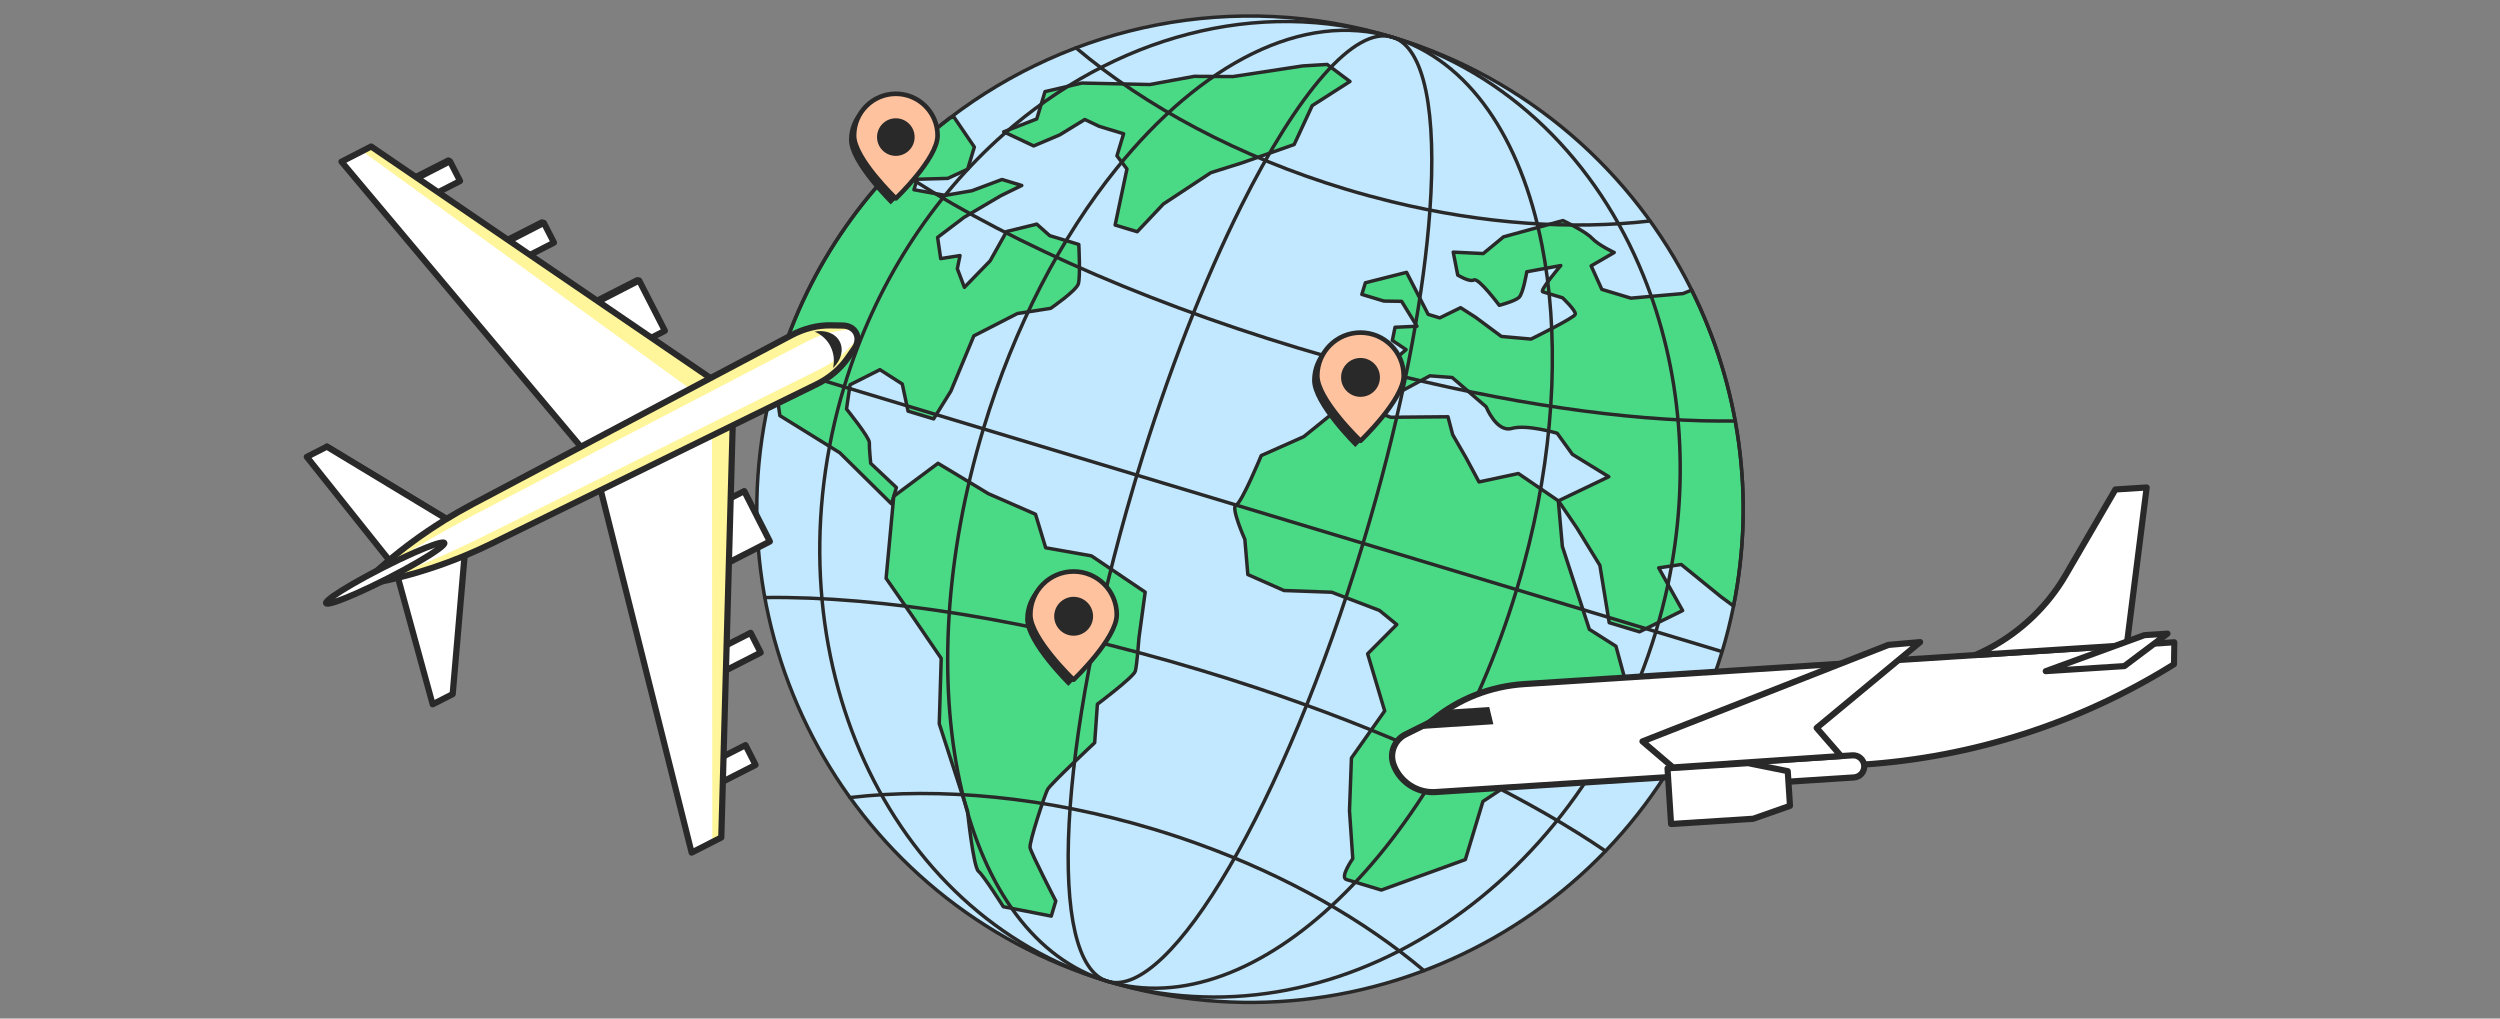 <?xml version="1.0" encoding="UTF-8"?>
<svg id="Layer_1" data-name="Layer 1" xmlns="http://www.w3.org/2000/svg" viewBox="0 0 540 220">
  <rect x="0" y="0" width="540" height="220" fill="#808080" stroke="none"/>
  <defs>
    <style>
      .cls-1, .cls-2 {
        fill: none;
        stroke: #292929;
        stroke-linecap: round;
        stroke-linejoin: round;
      }

      .cls-2 {
        stroke-width: .75px;
      }

      .cls-3 {
        fill: #4ada85;
      }

      .cls-3, .cls-4, .cls-5, .cls-6, .cls-7, .cls-8 {
        stroke-width: 0px;
      }

      .cls-4 {
        fill: #292929;
      }

      .cls-5 {
        fill: #c1e8fe;
      }

      .cls-6 {
        fill: #fec29e;
      }

      .cls-7 {
        fill: #fff;
      }

      .cls-8 {
        fill: #fff59b;
      }
    </style>
  </defs>
  <g>
    <g>
      <g>
        <path class="cls-5" d="m371.97,140.75c-16.98,56.31-76.4,88.2-132.72,71.21-55.48-16.73-87.25-74.66-71.94-130.22.23-.84.47-1.67.72-2.5,6.7-22.21,20.01-40.63,37.12-53.74,26.27-20.12,61.51-27.76,95.61-17.48,29.32,8.84,52.03,29.2,64.65,54.63,10.21,20.56,13.83,44.44,9.04,68.24-.66,3.29-1.48,6.58-2.47,9.86Z"/>
        <g>
          <path class="cls-3" d="m287.04,89.93l-5.43,4.39-9.18,4.08s-4.23,10.23-5.44,10.69,1.9,7.42,1.9,7.42l.64,7.59,7.81,3.45,10.3.37,10.32,3.93,3.74,3.05-6.29,6.32,3.68,12.34-7.18,10.17-.42,11.38.71,10.35s-2.87,4.07-1.36,4.52c1.51.45,7.53,2.27,7.53,2.27l18.15-6.58,3.79-12.56s11.97-7.9,12.7-8.5c.73-.6,7.15-10.99,7.15-10.99l10.84-6.87-1.95-7.16-5.75-3.65-5.83-17.92-.87-9.85-8.63-5.89-8.5,1.82-2.81-5.23-2.88-4.98-1.02-3.87-12.36.11-7.38-2.77-5.98,2.58Z"/>
          <path class="cls-3" d="m202.6,100.08l-9.55,7.12-1.65,17.72,5.06,7.28,6.84,10.01-.42,14.12,6.1,18.83s1.26,12.16,2.37,13.04c1.1.88,5.37,7.65,5.37,7.65l10.35,2.03.98-3.26s-5.36-10.38-5.56-11.54,3.16-11.38,3.79-12.56,10.17-10.09,10.17-10.09l.59-8.32s7.8-5.87,8.18-7.12c.38-1.26.79-7.16.79-7.16l1.35-9.93-11.61-7.83-9.88-1.75-2.2-7.24-10.17-4.44-10.9-6.57Z"/>
          <path class="cls-3" d="m363.15,121.93l-4.87.73,5.16,9.22-9.32,4.59-6.53-1.97-2.02-12.39-4.96-8.07-3.99-5.86,10.88-5.21-7.86-4.83-3.29-4.56s-6.53-1.97-9.82-1.04c-3.29.92-5.53-4.68-5.53-4.68l-7.33-6.32-4.82-.36-7.51,4.04-7.29-2.2-4.08,2.61-5.09-6.75,7.2-3.85,9.04,2.73,2.59-2.24-2.96-1.99.58-2.84,4.73-.22-3.31-5.38-3.82-.06-4.77-1.44.76-2.51,8.9-2.25,4.66,9.07,2.51.76,4.5-2.2,3.22,2.06,5.59,4.15,6.4.57s9.33-4.58,9.56-5.34-2.76-3.58-2.76-3.58c0,0-3.52-1.06-4.27-1.29s3.9-5.67,3.9-5.67l-7.34,1.34s-.78,4.7-1.67,5.53c-.88.83-4.27,1.72-4.27,1.72,0,0-4.49-6.01-5.47-5.48-.98.53-3.51-1.06-3.51-1.06l-.97-4.95,6.48.31,4.38-3.61,12.84-3.52s4.8,2.27,6.25,3.8c1.45,1.54,4.82,3.1,4.82,3.1l-4.98,2.89,2.31,5.08,6.28,1.89,11.25-.99,1.87-.75c10.21,20.56,13.83,44.44,9.04,68.24l-2.71-2-8.58-6.97Z"/>
          <path class="cls-3" d="m232.94,61.28c-.45,1.51-5.99,5.32-5.99,5.32l-7.19,1.12-9.41,4.83-4.96,11.93-3.73,6-5.52-1.67-1.25-5.86-4.82-3.1-6.46,3.26-.76,5.25s4.99,6.16,4.93,7.24c-.05,1.09.29,4.48.29,4.48l5.55,5.23-1.06,3.52-11.19-11.05-12.92-8.01-1.14-8.03c.23-.84.47-1.67.72-2.5,6.7-22.21,20.01-40.63,37.12-53.74l.85-.29,4.46,6.55-1.44,4.78-4.3,1.99-6.63.19-.68,2.26,6.76,1.22,5.77-1,6.49-2.43,4.27,1.29-4.5,2.2-8,4.71-5.68,4.31.67,4.58,4.17-.66-.58,2.84,1.53,4.02,5.56-5.72,3.55-6.33,6.51-1.6,2.81,2.49,6.28,1.9s.37,6.96-.09,8.46Z"/>
          <polygon class="cls-3" points="237.43 27.29 242.7 28.89 241.26 33.66 243.42 36.5 240.87 48.61 245.64 50.05 251.28 44.07 261.54 37.3 268.2 35.2 279.54 31.22 283.44 22.81 291.59 17.6 286.67 13.92 281.37 14.24 266.29 16.54 257.95 16.49 248.37 18.26 233.67 17.94 225.72 19.79 223.94 25.69 216.8 28.47 223.28 31.52 228.93 29.12 234.32 25.81 237.43 27.29"/>
        </g>
      </g>
      <g>
        <path class="cls-2" d="m371.97,140.75c-16.98,56.31-76.4,88.2-132.72,71.21-55.48-16.73-87.25-74.66-71.94-130.22.23-.84.47-1.67.72-2.5,6.7-22.21,20.01-40.63,37.12-53.74,26.27-20.12,61.51-27.76,95.61-17.48,29.32,8.84,52.03,29.2,64.65,54.63,10.21,20.56,13.83,44.44,9.04,68.24-.66,3.29-1.48,6.58-2.47,9.86Z"/>
        <path class="cls-2" d="m357.67,136.44c-16.98,56.31-70,90.13-118.42,75.53-47.7-14.38-73.14-70.4-57.65-125.9.23-.83.47-1.67.73-2.5,6.7-22.21,19.01-40.93,34.43-54.55,23.67-20.91,54.68-29.82,83.99-20.98,25.21,7.6,44.21,26.84,54.22,51.48,8.1,19.93,10.33,43.38,5.23,67.09-.71,3.28-1.55,6.56-2.54,9.84Z"/>
        <path class="cls-2" d="m327.59,127.37c-16.98,56.31-56.54,94.19-88.34,84.6-31.33-9.45-43.47-61.45-27.58-116.84.24-.83.48-1.66.74-2.5,6.7-22.21,16.91-41.56,28.78-56.26,18.21-22.55,40.31-34.15,59.57-28.34,16.56,5,27.76,21.88,32.29,44.87,3.66,18.59,2.97,41.16-2.78,64.67-.8,3.25-1.68,6.52-2.67,9.8Z"/>
        <path class="cls-2" d="m356.41,47.73c-16.7,1.94-35.9.7-55.78-4.16-3.25-.8-6.52-1.68-9.8-2.67-23.32-7.03-43.48-17.94-58.41-30.56"/>
        <path class="cls-2" d="m374.8,90.93c-2.28.03-4.64.02-7.07-.04-20.96-.54-47.25-4.65-75.44-12.31-3.9-1.06-7.83-2.19-11.79-3.38-35.93-10.84-66.92-25.08-87.28-39.02"/>
        <path class="cls-2" d="m307.58,209.66c-12.84-10.85-29.53-20.43-48.78-27.37-3.15-1.14-6.36-2.2-9.64-3.19-23.32-7.03-46.15-9.09-65.57-6.83"/>
        <path class="cls-2" d="m346.78,183.83c-1.88-1.29-3.86-2.58-5.92-3.87-17.77-11.14-41.95-22.25-69.67-31.45-3.84-1.27-7.74-2.51-11.7-3.7-35.93-10.84-69.62-16.1-94.3-15.74"/>
        <path class="cls-2" d="m294.42,117.37c-16.98,56.31-41.69,98.67-55.17,94.6-13.29-4.01-10.74-51.58,5.58-106.84.24-.83.49-1.66.74-2.5,6.7-22.21,14.6-42.26,22.54-58.14,12.19-24.37,24.47-38.93,32.64-36.47,7.02,2.12,9.62,16.41,8.1,37.57-1.23,17.11-5.15,38.72-11.61,62.01-.89,3.22-1.83,6.48-2.82,9.75Z"/>
        <g>
          <path class="cls-2" d="m287.04,89.93l-5.43,4.39-9.18,4.08s-4.23,10.23-5.44,10.69,1.9,7.42,1.9,7.42l.64,7.59,7.81,3.45,10.3.37,10.32,3.93,3.74,3.05-6.29,6.32,3.68,12.34-7.18,10.17-.42,11.38.71,10.35s-2.87,4.07-1.36,4.52c1.51.45,7.53,2.27,7.53,2.27l18.15-6.58,3.79-12.56s11.97-7.9,12.7-8.5c.73-.6,7.15-10.99,7.15-10.99l10.84-6.87-1.95-7.16-5.75-3.65-5.83-17.92-.87-9.85-8.63-5.89-8.5,1.82-2.81-5.23-2.88-4.98-1.02-3.87-12.36.11-7.38-2.77-5.98,2.58Z"/>
          <path class="cls-2" d="m202.6,100.08l-9.55,7.12-1.65,17.72,5.06,7.28,6.84,10.01-.42,14.12,6.1,18.83s1.26,12.16,2.37,13.04c1.1.88,5.37,7.65,5.37,7.65l10.35,2.03.98-3.26s-5.36-10.38-5.56-11.54,3.16-11.38,3.79-12.56,10.17-10.09,10.17-10.09l.59-8.32s7.8-5.87,8.18-7.12c.38-1.26.79-7.16.79-7.16l1.35-9.93-11.61-7.83-9.88-1.75-2.2-7.24-10.17-4.44-10.9-6.57Z"/>
          <path class="cls-2" d="m363.15,121.93l-4.87.73,5.16,9.22-9.32,4.59-6.53-1.97-2.02-12.39-4.96-8.07-3.99-5.86,10.88-5.21-7.86-4.83-3.29-4.56s-6.53-1.97-9.82-1.04c-3.29.92-5.53-4.68-5.53-4.68l-7.33-6.32-4.82-.36-7.51,4.04-7.29-2.2-4.08,2.61-5.09-6.75,7.2-3.85,9.04,2.73,2.59-2.24-2.96-1.99.58-2.84,4.73-.22-3.31-5.38-3.82-.06-4.77-1.44.76-2.51,8.9-2.25,4.66,9.07,2.51.76,4.5-2.2,3.22,2.06,5.59,4.15,6.4.57s9.33-4.58,9.56-5.34-2.76-3.58-2.76-3.58c0,0-3.52-1.06-4.27-1.29s3.9-5.67,3.9-5.67l-7.34,1.34s-.78,4.7-1.67,5.53c-.88.83-4.27,1.72-4.27,1.72,0,0-4.49-6.01-5.47-5.48-.98.53-3.51-1.06-3.51-1.06l-.97-4.95,6.48.31,4.38-3.61,12.84-3.52s4.8,2.27,6.25,3.8c1.45,1.54,4.82,3.1,4.82,3.1l-4.98,2.89,2.31,5.08,6.28,1.89,11.25-.99,1.87-.75c10.21,20.56,13.83,44.44,9.04,68.24l-2.71-2-8.58-6.97Z"/>
          <path class="cls-2" d="m232.94,61.28c-.45,1.51-5.99,5.32-5.99,5.32l-7.19,1.12-9.41,4.83-4.96,11.93-3.73,6-5.52-1.67-1.25-5.86-4.82-3.1-6.46,3.26-.76,5.25s4.99,6.16,4.93,7.24c-.05,1.09.29,4.48.29,4.48l5.55,5.23-1.06,3.52-11.19-11.05-12.92-8.01-1.14-8.03c.23-.84.47-1.67.72-2.5,6.7-22.21,20.01-40.63,37.12-53.74l.85-.29,4.46,6.55-1.44,4.78-4.3,1.99-6.63.19-.68,2.26,6.76,1.22,5.77-1,6.49-2.43,4.27,1.29-4.5,2.2-8,4.71-5.68,4.31.67,4.58,4.17-.66-.58,2.84,1.53,4.02,5.56-5.72,3.55-6.33,6.51-1.6,2.81,2.49,6.28,1.9s.37,6.96-.09,8.46Z"/>
          <polygon class="cls-2" points="237.43 27.29 242.7 28.89 241.26 33.66 243.42 36.5 240.87 48.61 245.64 50.05 251.28 44.07 261.54 37.3 268.2 35.2 279.54 31.22 283.44 22.81 291.59 17.6 286.67 13.92 281.37 14.24 266.29 16.54 257.95 16.49 248.37 18.26 233.67 17.94 225.72 19.79 223.94 25.69 216.8 28.47 223.28 31.52 228.93 29.12 234.32 25.81 237.43 27.29"/>
        </g>
        <line class="cls-2" x1="168.26" y1="79.32" x2="371.74" y2="140.68"/>
      </g>
    </g>
    <g>
      <path class="cls-4" d="m183.38,30.23c0-5.11,4.04-9.24,9.02-9.24s9.02,4.14,9.02,9.24-9.02,13.92-9.02,13.92c0,0-9.02-8.82-9.02-13.92Z"/>
      <path class="cls-6" d="m184.48,29.28c0-4.98,4.04-9.02,9.02-9.02s9.02,4.04,9.02,9.02-9.02,13.58-9.02,13.58c0,0-9.02-8.6-9.02-13.58Z"/>
      <path class="cls-1" d="m184.48,29.28c0-4.98,4.04-9.02,9.02-9.02s9.02,4.04,9.02,9.02-9.02,13.58-9.02,13.58c0,0-9.02-8.6-9.02-13.58Z"/>
      <circle class="cls-4" cx="193.5" cy="29.61" r="4.06"/>
    </g>
    <g>
      <path class="cls-4" d="m221.43,133.75c0-5.28,4.18-9.56,9.33-9.56s9.33,4.28,9.33,9.56-9.33,14.4-9.33,14.4c0,0-9.33-9.12-9.33-14.4Z"/>
      <path class="cls-6" d="m222.56,132.77c0-5.15,4.18-9.33,9.33-9.33s9.33,4.18,9.33,9.33-9.33,14.05-9.33,14.05c0,0-9.33-8.9-9.33-14.05Z"/>
      <path class="cls-1" d="m222.56,132.77c0-5.15,4.18-9.33,9.33-9.33s9.33,4.18,9.33,9.33-9.33,14.05-9.33,14.05c0,0-9.33-8.9-9.33-14.05Z"/>
      <circle class="cls-4" cx="231.89" cy="133.11" r="4.2" transform="translate(63.36 340.68) rotate(-80.78)"/>
    </g>
    <g>
      <path class="cls-4" d="m283.41,82.16c0-5.28,4.18-9.56,9.33-9.56s9.33,4.28,9.33,9.56-9.33,14.4-9.33,14.4c0,0-9.33-9.12-9.33-14.4Z"/>
      <path class="cls-6" d="m284.54,81.17c0-5.15,4.18-9.33,9.33-9.33s9.33,4.18,9.33,9.33-9.33,14.05-9.33,14.05c0,0-9.33-8.9-9.33-14.05Z"/>
      <path class="cls-1" d="m284.54,81.17c0-5.15,4.18-9.33,9.33-9.33s9.33,4.18,9.33,9.33-9.33,14.05-9.33,14.05c0,0-9.33-8.9-9.33-14.05Z"/>
      <circle class="cls-4" cx="293.87" cy="81.52" r="4.2"/>
    </g>
  </g>
  <g>
    <g>
      <polygon class="cls-7" points="93.44 152.13 85.68 123.79 100.68 116.14 97.77 149.92 93.44 152.13"/>
      <path class="cls-4" d="m85.01,123.79c0-.25.14-.48.37-.6l15.01-7.65c.22-.11.48-.09.68.04.2.14.31.37.29.61l-2.91,33.79c-.02.23-.16.43-.36.54l-4.33,2.21c-.18.09-.39.1-.57.02-.18-.08-.32-.24-.37-.44l-7.77-28.34c-.02-.06-.02-.12-.02-.18Zm14.91-6.51l-13.45,6.86,7.4,27.03,3.27-1.67,2.77-32.22Z"/>
    </g>
    <g>
      <path class="cls-7" d="m99.6,114l-28.99-17.52,28.99,17.52Z"/>
      <path class="cls-4" d="m69.94,96.48c0-.12.03-.24.1-.35.19-.32.6-.42.92-.23l28.99,17.52c.32.19.42.6.23.92-.19.32-.6.42-.92.23l-28.99-17.52c-.21-.13-.32-.35-.32-.57Z"/>
    </g>
    <g>
      <polygon class="cls-7" points="107.15 58.47 104.97 54.19 117.06 48.03 119.23 52.31 107.15 58.47"/>
      <path class="cls-4" d="m104.3,54.19c0-.24.13-.48.37-.6l12.09-6.16c.16-.08.34-.1.51-.04s.31.18.39.33l2.17,4.28c.17.33.04.73-.29.9l-12.09,6.16c-.16.08-.34.1-.51.04s-.31-.18-.39-.33l-2.17-4.28c-.05-.1-.07-.2-.07-.3Zm12.46-5.26l-10.89,5.55,1.57,3.08,10.89-5.55-1.57-3.08Z"/>
    </g>
    <g>
      <polygon class="cls-7" points="86.91 45.09 84.73 40.82 96.82 34.66 98.99 38.93 86.91 45.09"/>
      <path class="cls-4" d="m84.07,40.82c0-.24.13-.48.37-.6l12.09-6.16c.16-.08.34-.1.51-.04s.31.18.39.33l2.17,4.28c.17.33.04.73-.29.9l-12.09,6.16c-.16.08-.34.1-.51.04s-.31-.18-.39-.33l-2.17-4.28c-.05-.1-.07-.2-.07-.3Zm12.46-5.26l-10.89,5.55,1.57,3.08,10.89-5.55-1.57-3.08Z"/>
    </g>
    <g>
      <polygon class="cls-7" points="129.85 78.21 124.31 67.32 137.61 60.54 143.15 71.43 129.85 78.21"/>
      <path class="cls-4" d="m123.65,67.32c0-.24.13-.48.37-.6l13.3-6.78c.16-.08.34-.1.51-.04s.31.18.39.33l5.53,10.89c.17.33.04.73-.29.9l-13.3,6.78c-.16.08-.34.1-.51.04-.17-.05-.31-.18-.39-.33l-5.53-10.89c-.05-.1-.07-.2-.07-.3Zm13.67-5.88l-12.1,6.17,4.93,9.69,12.1-6.17-4.93-9.69Z"/>
    </g>
    <g>
      <polygon class="cls-7" points="66.27 98.68 84.59 121.65 99.6 114 70.6 96.48 66.27 98.68"/>
      <path class="cls-4" d="m65.6,98.68s0-.09.02-.14c.04-.2.17-.36.35-.45l4.33-2.21c.21-.11.45-.1.65.02l28.99,17.52c.21.12.34.35.32.6,0,.24-.15.46-.36.57l-15.01,7.65c-.28.14-.63.07-.83-.18l-18.32-22.96c-.1-.12-.15-.27-.15-.42Zm4.97-1.44l-3.27,1.67,17.47,21.9,13.45-6.86-27.64-16.71Z"/>
    </g>
    <g>
      <g>
        <polygon class="cls-7" points="150.05 142.85 152.22 147.13 164.31 140.97 162.13 136.69 150.05 142.85"/>
        <path class="cls-4" d="m149.38,142.85c0-.24.13-.48.37-.6l12.09-6.16c.16-.08.34-.1.51-.04s.31.18.39.33l2.17,4.28c.17.33.04.73-.29.9l-12.09,6.16c-.16.08-.34.1-.51.04s-.31-.18-.39-.33l-2.17-4.28c-.05-.1-.07-.2-.07-.3Zm12.46-5.26l-10.89,5.55,1.57,3.08,10.89-5.55-1.57-3.08Z"/>
      </g>
      <g>
        <polygon class="cls-7" points="148.94 167.11 151.11 171.38 163.19 165.22 161.02 160.95 148.94 167.11"/>
        <path class="cls-4" d="m148.27,167.11c0-.24.13-.48.37-.6l12.09-6.16c.16-.08.34-.1.51-.04s.31.18.39.33l2.17,4.28c.17.33.04.73-.29.9l-12.09,6.16c-.16.08-.34.1-.51.04-.17-.05-.31-.18-.39-.33l-2.17-4.28c-.05-.1-.07-.2-.07-.3Zm12.46-5.26l-10.89,5.55,1.57,3.08,10.89-5.55-1.57-3.08Z"/>
      </g>
      <g>
        <polygon class="cls-7" points="147.46 112.86 153 123.74 166.29 116.96 160.76 106.08 147.46 112.86"/>
        <path class="cls-4" d="m146.79,112.86c0-.24.13-.48.37-.6l13.3-6.78c.16-.08.34-.1.51-.04s.31.18.39.33l5.53,10.89c.17.33.04.73-.29.9l-13.3,6.78c-.16.08-.34.1-.51.04s-.31-.18-.39-.33l-5.53-10.89c-.05-.1-.07-.2-.07-.3Zm13.67-5.88l-12.1,6.17,4.93,9.69,12.1-6.17-4.93-9.69Z"/>
      </g>
      <polygon class="cls-7" points="149.39 184.18 128.79 102 158.41 86.91 155.8 180.91 149.39 184.18"/>
      <polygon class="cls-8" points="158.41 91.83 153.79 94.09 153.86 181.9 155.8 180.91 158.41 91.83"/>
      <path class="cls-4" d="m128.12,102c0-.25.14-.48.37-.6l29.61-15.1c.21-.11.46-.1.66.03.2.13.32.35.31.58l-2.6,94c0,.24-.15.47-.36.58l-6.41,3.27c-.18.09-.4.1-.58.01-.19-.08-.32-.25-.37-.45l-20.6-82.18c-.01-.05-.02-.11-.02-.16Zm29.58-13.99l-28.14,14.34,20.27,80.84,5.31-2.71,2.56-92.48Z"/>
    </g>
    <g>
      <g>
        <polygon class="cls-7" points="107.58 58.6 105.4 54.34 117.46 48.14 119.65 52.4 107.58 58.6"/>
        <path class="cls-4" d="m104.73,54.34c0-.24.13-.48.36-.6l12.07-6.2c.16-.08.34-.1.51-.04.17.05.31.17.39.33l2.19,4.27c.17.33.04.73-.29.9l-12.07,6.2c-.16.08-.34.1-.51.04-.17-.05-.31-.17-.39-.33l-2.19-4.27c-.05-.1-.07-.2-.07-.3Zm12.45-5.3l-10.88,5.59,1.58,3.08,10.88-5.59-1.58-3.08Z"/>
      </g>
      <g>
        <polygon class="cls-7" points="87.3 45.3 85.12 41.03 97.18 34.83 99.37 39.1 87.3 45.3"/>
        <path class="cls-4" d="m84.45,41.03c0-.24.13-.48.36-.6l12.07-6.2c.16-.08.34-.1.51-.04.17.05.31.17.39.33l2.19,4.27c.17.33.04.73-.29.9l-12.07,6.2c-.16.08-.34.1-.51.04-.17-.05-.31-.17-.39-.33l-2.19-4.27c-.05-.1-.07-.2-.07-.3Zm12.45-5.3l-10.88,5.59,1.58,3.08,10.88-5.59-1.58-3.08Z"/>
      </g>
      <g>
        <polygon class="cls-7" points="130.35 78.27 124.78 67.4 138.06 60.58 143.62 71.45 130.35 78.27"/>
        <path class="cls-4" d="m124.11,67.4c0-.24.13-.48.36-.6l13.27-6.82c.16-.08.34-.1.51-.04.17.05.31.17.39.33l5.57,10.87c.17.33.04.73-.29.9l-13.27,6.82c-.16.08-.34.1-.51.04-.17-.05-.31-.17-.39-.33l-5.57-10.87c-.05-.1-.07-.2-.07-.3Zm13.65-5.92l-12.08,6.21,4.96,9.68,12.08-6.21-4.96-9.68Z"/>
      </g>
      <polygon class="cls-7" points="73.75 34.93 128.2 99.78 157.76 84.59 80.16 31.64 73.75 34.93"/>
      <polygon class="cls-8" points="153.78 81.71 149.25 84.13 78.22 32.63 80.16 31.64 153.78 81.71"/>
      <path class="cls-4" d="m73.09,34.93s0-.09.01-.13c.04-.2.17-.37.35-.46l6.4-3.29c.22-.11.48-.1.68.04l77.61,52.95c.19.13.31.35.29.59-.01.24-.15.45-.36.55l-29.56,15.19c-.28.14-.62.07-.82-.17l-54.44-64.85c-.1-.12-.16-.27-.16-.43Zm7.02-2.51l-5.3,2.72,53.56,63.8,28.09-14.43-76.35-52.1Z"/>
    </g>
    <path class="cls-8" d="m78.06,126.45c7.02-6.92,15.13-12.85,23.99-17.54l68.94-36.52c2.68-1.42,5.64-2.16,8.47-2.11l2.61.04c2.73.05,4.07,2.69,2.5,4.93l-1.5,2.14c-1.62,2.32-3.96,4.28-6.69,5.62l-70.05,34.34c-9,4.41-18.57,7.49-28.28,9.1Z"/>
    <path class="cls-7" d="m78.07,126.48c7.52-5.93,16.1-10.96,24.99-15.6l69.16-36.04c2.69-1.4,5.33-2.8,7.93-3.2l2.4-.36c2.51-.38,3.35,1.28,1.57,3.09l-1.7,1.73c-1.85,1.88-4.46,3.21-7.17,4.56l-69.87,34.71c-8.98,4.47-18.09,8.52-27.31,11.12Z"/>
    <path class="cls-4" d="m77.39,126.45c0-.18.07-.35.2-.48,7.08-6.98,15.2-12.92,24.15-17.66l68.94-36.52c2.8-1.48,5.84-2.24,8.79-2.19l2.61.04c1.53.03,2.82.78,3.45,2.01.63,1.23.48,2.72-.4,3.97l-1.5,2.14c-1.7,2.42-4.1,4.44-6.94,5.83l-70.05,34.34c-9.08,4.45-18.66,7.54-28.46,9.16-.29.05-.57-.1-.71-.36-.05-.1-.07-.2-.07-.3Zm107.18-53.19c0-.35-.08-.68-.23-.99-.4-.78-1.25-1.26-2.28-1.28l-2.61-.04c-2.73-.05-5.55.66-8.15,2.03l-68.94,36.52c-8.17,4.33-15.65,9.67-22.26,15.91,8.92-1.68,17.64-4.59,25.94-8.66l70.05-34.34c2.64-1.29,4.86-3.16,6.43-5.4l1.5-2.14c.36-.51.54-1.07.54-1.61Z"/>
    <g>
      <path class="cls-7" d="m83.79,124.92c-7.04,3.59-13.01,5.99-13.33,5.36s5.13-4.05,12.17-7.64c7.04-3.59,13.01-5.99,13.33-5.36s-5.13,4.05-12.17,7.64Z"/>
      <path class="cls-4" d="m69.76,130.21c0-.61.81-1.41,3.67-3.2,2.32-1.45,5.48-3.21,8.9-4.96,3.42-1.75,6.71-3.27,9.24-4.29,3.8-1.53,4.64-1.47,4.99-.78.35.69-.1,1.4-3.57,3.58-2.32,1.45-5.48,3.21-8.9,4.96-3.42,1.75-6.71,3.27-9.24,4.29-3.8,1.53-4.64,1.47-4.99.78-.06-.12-.1-.24-.1-.37Zm24.28-11.95c-2.12.72-6.03,2.39-11.1,4.98-5.07,2.59-8.73,4.77-10.56,6.06,2.12-.72,6.03-2.39,11.1-4.98,5.07-2.59,8.72-4.77,10.55-6.06Z"/>
    </g>
    <path class="cls-4" d="m179.38,74.82c.76,1.5.91,3.15.55,4.67,1.72-1.61,2.38-3.88,1.46-5.69-.92-1.81-3.14-2.61-5.45-2.17,1.44.6,2.69,1.69,3.45,3.19Z"/>
  </g>
  <g>
    <g>
      <path class="cls-7" d="m310.07,171.08l92.14-5.92c23.91-1.54,47.06-8.99,67.36-21.69l.07-4.75-140.35,9.02c-7.26.47-14.2,3.19-19.84,7.78-.4.33-.84.61-1.31.84l-4.51,2.24c-2.42,1.2-3.55,4.03-2.62,6.57,1.38,3.76,5.07,6.16,9.07,5.91Z"/>
      <path class="cls-4" d="m309.5,171.77c-4.03,0-7.72-2.55-9.12-6.36-1.05-2.86.22-6.04,2.95-7.39l4.51-2.24c.42-.21.82-.47,1.19-.76,5.78-4.71,12.77-7.45,20.22-7.93l140.35-9.02c.18-.01.37.05.5.18.13.13.21.31.21.49l-.07,4.75c0,.23-.12.43-.31.55-20.33,12.71-43.73,20.25-67.67,21.79l-92.14,5.92-.04-.66.04.66c-.21.01-.41.02-.61.02Zm159.47-32.33l-139.63,8.98c-7.17.46-13.9,3.1-19.46,7.63-.44.36-.92.67-1.43.92l-4.51,2.24c-2.12,1.05-3.11,3.52-2.29,5.74,1.27,3.46,4.72,5.71,8.4,5.47l92.14-5.92c23.6-1.52,46.67-8.91,66.74-21.4l.06-3.66Z"/>
    </g>
    <g>
      <path class="cls-7" d="m426.69,141.49l32.69-2.1,4.31-34.09-6.75.43-10.75,18.49c-4.48,7.7-11.31,13.75-19.5,17.26Z"/>
      <path class="cls-4" d="m426.68,142.15c-.31,0-.57-.21-.65-.51-.08-.32.09-.64.38-.77,8-3.43,14.82-9.46,19.19-16.99l10.75-18.49c.11-.19.31-.32.53-.33l6.75-.43c.2-.01.39.06.53.21.14.14.2.34.18.54l-4.31,34.09c-.04.32-.3.56-.62.58l-32.69,2.1s-.03,0-.04,0Zm30.65-35.78l-10.58,18.19c-3.94,6.77-9.79,12.37-16.69,16.04l28.72-1.85,4.14-32.74-5.59.36Z"/>
    </g>
    <g>
      <polygon class="cls-7" points="441.88 144.97 458.86 143.88 468.17 136.87 463.19 137.19 441.88 144.97"/>
      <path class="cls-4" d="m441.88,145.64c-.31,0-.59-.22-.65-.53-.07-.32.11-.65.42-.76l21.31-7.78c.06-.02.12-.03.19-.04l4.98-.32c.31-.02.56.16.67.43.1.28.01.59-.22.76l-9.32,7.01c-.1.08-.23.12-.36.13l-16.98,1.09s-.03,0-.04,0Zm21.45-7.79l-16.88,6.16,12.16-.78,7.38-5.55-2.66.17Z"/>
    </g>
    <g>
      <path class="cls-7" d="m374.17,169.61l26.27-1.69c1.32-.08,2.32-1.22,2.23-2.54-.09-1.32-1.22-2.32-2.54-2.23l-26.27,1.69.31,4.78Z"/>
      <path class="cls-4" d="m374.17,170.28c-.35,0-.64-.27-.66-.62l-.31-4.78c-.01-.18.05-.35.16-.48.12-.13.28-.21.46-.22l26.27-1.69c1.68-.11,3.14,1.17,3.25,2.86.05.82-.22,1.6-.75,2.22-.54.61-1.29.98-2.1,1.03l-26.27,1.69s-.03,0-.04,0Zm.4-4.82l.22,3.45,25.6-1.65c.46-.03.88-.24,1.19-.58.3-.35.46-.79.43-1.25-.06-.95-.89-1.68-1.83-1.61l-25.61,1.65Z"/>
    </g>
    <g>
      <polygon class="cls-7" points="360.95 177.99 378.7 176.84 386.64 174.06 386.15 166.56 377.61 164.84 360.17 165.96 360.95 177.99"/>
      <path class="cls-4" d="m360.95,178.65c-.35,0-.64-.27-.66-.62l-.77-12.03c-.01-.18.05-.35.16-.48.12-.13.28-.21.46-.22l17.43-1.12c.06,0,.12,0,.17.01l8.55,1.73c.29.06.51.31.53.61l.48,7.49c.02.3-.16.57-.44.67l-7.94,2.79c-.06.02-.12.03-.18.04l-17.75,1.14s-.03,0-.04,0Zm-.07-12.07l.69,10.7,16.99-1.09,7.38-2.59-.42-6.48-7.96-1.61-16.68,1.07Z"/>
    </g>
    <g>
      <polygon class="cls-7" points="397.68 163.3 361.36 165.76 354.78 160.14 407.9 139.3 414.75 138.7 392.4 157.23 397.68 163.3"/>
      <path class="cls-4" d="m361.36,166.43c-.16,0-.31-.06-.43-.16l-6.59-5.62c-.18-.15-.26-.39-.22-.62.04-.23.2-.42.41-.51l53.12-20.85c.06-.02.12-.04.19-.04l6.85-.6c.3-.03.56.14.67.41.11.27.03.58-.19.77l-21.83,18.1,4.83,5.56c.17.19.21.46.11.69-.1.23-.32.39-.57.41l-36.31,2.46s-.03,0-.04,0Zm-5.31-6.07l5.53,4.72,34.71-2.35-4.4-5.06c-.12-.14-.18-.31-.16-.49.01-.18.1-.34.24-.46l20.71-17.17-4.63.41-52,20.41Z"/>
    </g>
    <polygon class="cls-4" points="305.83 157.52 322.57 156.44 321.68 152.72 312.75 153.29 305.83 157.52"/>
  </g>
</svg>